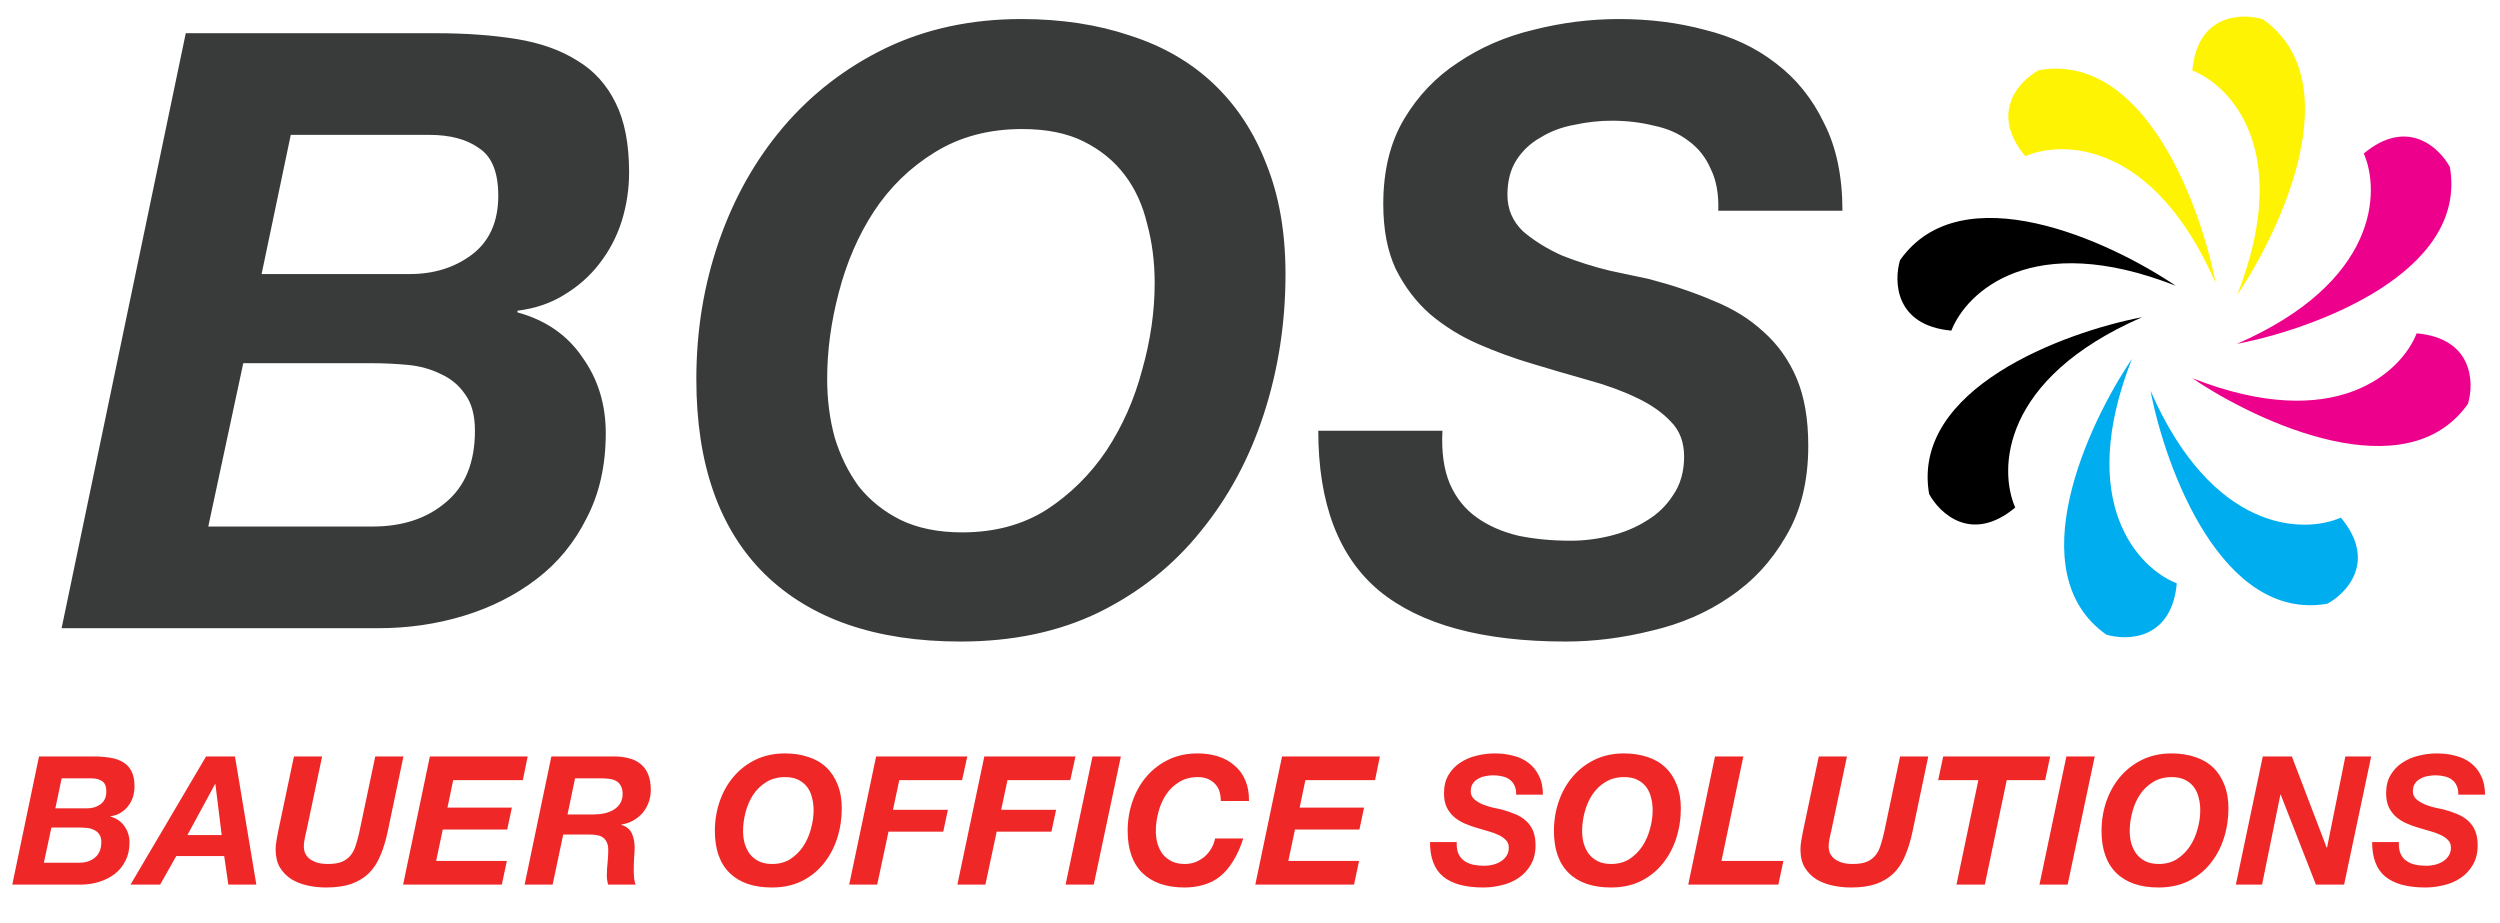 <svg width="195" height="72" viewBox="0 0 195 72" fill="none" xmlns="http://www.w3.org/2000/svg">
<path d="M174.475 26.823C185.506 22.014 185.671 14.92 184.374 11.973C187.768 9.145 190.267 11.502 191.092 13.034C192.506 21.237 180.603 25.644 174.475 26.823Z" fill="#ED008C"/>
<path d="M171 29.5C182.2 33.9 187.333 29 188.5 26C192.9 26.4 193 29.833 192.5 31.5C187.7 38.3 176.167 33 171 29.5Z" fill="#ED008C"/>
<path d="M167.74 30.475C172.549 41.505 179.643 41.67 182.589 40.374C185.418 43.768 183.061 46.267 181.529 47.092C173.326 48.506 168.919 36.603 167.74 30.475Z" fill="#00ADEF"/>
<path d="M166.29 28C161.89 39.2 166.79 44.333 169.79 45.5C169.39 49.9 165.956 50 164.29 49.5C157.49 44.7 162.79 33.167 166.29 28Z" fill="#00ADEF"/>
<path d="M167.088 24.74C156.057 29.548 155.892 36.643 157.188 39.589C153.794 42.417 151.296 40.06 150.471 38.528C149.057 30.326 160.96 25.918 167.088 24.74Z" fill="black"/>
<path d="M169.705 22.289C158.505 17.889 153.372 22.789 152.205 25.789C147.805 25.389 147.705 21.956 148.205 20.289C153.005 13.489 164.539 18.789 169.705 22.289Z" fill="black"/>
<path d="M172.823 22.088C168.014 11.057 160.92 10.892 157.974 12.188C155.145 8.794 157.502 6.296 159.034 5.471C167.237 4.057 171.644 15.96 172.823 22.088Z" fill="#FEF303"/>
<path d="M171 5.5C174 6.667 178.9 11.8 174.5 23C178 17.833 183.3 6.3 176.5 1.5C174.833 1 171.4 1.1 171 5.5Z" fill="#FEF303"/>
<path d="M20.405 21.375L22.68 10.52H33.47C35.117 10.52 36.417 10.867 37.37 11.56C38.367 12.21 38.865 13.445 38.865 15.265C38.865 17.302 38.172 18.84 36.785 19.88C35.442 20.877 33.838 21.375 31.975 21.375H20.405ZM14.49 2.59L4.805 49H29.505C31.845 49 34.077 48.675 36.2 48.025C38.323 47.375 40.208 46.422 41.855 45.165C43.502 43.908 44.802 42.327 45.755 40.42C46.752 38.513 47.25 36.303 47.25 33.79C47.25 31.537 46.643 29.565 45.43 27.875C44.26 26.142 42.57 24.972 40.36 24.365V24.235C41.747 24.062 42.96 23.65 44 23C45.083 22.35 45.993 21.548 46.73 20.595C47.51 19.598 48.095 18.493 48.485 17.28C48.875 16.023 49.07 14.745 49.07 13.445C49.07 11.235 48.723 9.437 48.03 8.05C47.337 6.62 46.34 5.515 45.04 4.735C43.74 3.912 42.158 3.348 40.295 3.045C38.432 2.742 36.33 2.59 33.99 2.59H14.49ZM16.245 41.07L18.975 28.33H28.985C29.895 28.33 30.827 28.373 31.78 28.46C32.733 28.547 33.6 28.785 34.38 29.175C35.16 29.522 35.788 30.042 36.265 30.735C36.785 31.428 37.045 32.382 37.045 33.595C37.045 36.065 36.287 37.928 34.77 39.185C33.297 40.442 31.39 41.07 29.05 41.07H16.245ZM54.314 29.565C54.314 36.195 56.091 41.265 59.644 44.775C63.241 48.285 68.332 50.04 74.919 50.04C78.993 50.04 82.589 49.282 85.709 47.765C88.873 46.205 91.516 44.103 93.639 41.46C95.806 38.817 97.453 35.762 98.579 32.295C99.706 28.828 100.269 25.188 100.269 21.375C100.269 18.125 99.771 15.265 98.774 12.795C97.821 10.325 96.456 8.245 94.679 6.555C92.903 4.865 90.736 3.608 88.179 2.785C85.623 1.918 82.784 1.485 79.664 1.485C75.764 1.485 72.233 2.243 69.069 3.76C65.949 5.277 63.284 7.335 61.074 9.935C58.907 12.492 57.239 15.46 56.069 18.84C54.899 22.22 54.314 25.795 54.314 29.565ZM64.519 29.565C64.519 27.355 64.823 25.102 65.429 22.805C66.036 20.465 66.946 18.363 68.159 16.5C69.416 14.593 70.998 13.055 72.904 11.885C74.854 10.672 77.129 10.065 79.729 10.065C81.636 10.065 83.239 10.39 84.539 11.04C85.839 11.69 86.901 12.557 87.724 13.64C88.547 14.723 89.132 16.002 89.479 17.475C89.869 18.905 90.064 20.443 90.064 22.09C90.064 24.3 89.739 26.553 89.089 28.85C88.483 31.147 87.551 33.248 86.294 35.155C85.037 37.018 83.478 38.557 81.614 39.77C79.751 40.94 77.562 41.525 75.049 41.525C73.186 41.525 71.582 41.2 70.239 40.55C68.939 39.9 67.856 39.033 66.989 37.95C66.166 36.823 65.537 35.545 65.104 34.115C64.714 32.685 64.519 31.168 64.519 29.565ZM112.51 33.595H102.825C102.825 39.272 104.407 43.432 107.57 46.075C110.777 48.718 115.63 50.04 122.13 50.04C124.34 50.04 126.572 49.758 128.825 49.195C131.078 48.675 133.093 47.808 134.87 46.595C136.69 45.382 138.163 43.8 139.29 41.85C140.46 39.9 141.045 37.538 141.045 34.765C141.045 32.685 140.742 30.93 140.135 29.5C139.528 28.07 138.662 26.857 137.535 25.86C136.452 24.863 135.152 24.062 133.635 23.455C132.118 22.805 130.45 22.242 128.63 21.765C127.85 21.592 126.832 21.375 125.575 21.115C124.318 20.812 123.083 20.422 121.87 19.945C120.7 19.425 119.682 18.797 118.815 18.06C117.992 17.28 117.58 16.327 117.58 15.2C117.58 14.117 117.818 13.207 118.295 12.47C118.772 11.733 119.4 11.148 120.18 10.715C120.96 10.238 121.827 9.913 122.78 9.74C123.777 9.523 124.752 9.415 125.705 9.415C126.875 9.415 127.98 9.545 129.02 9.805C130.06 10.022 130.948 10.412 131.685 10.975C132.465 11.538 133.05 12.275 133.44 13.185C133.873 14.052 134.068 15.135 134.025 16.435H143.71C143.71 13.748 143.233 11.473 142.28 9.61C141.37 7.703 140.113 6.143 138.51 4.93C136.95 3.717 135.108 2.85 132.985 2.33C130.905 1.767 128.673 1.485 126.29 1.485C124.037 1.485 121.805 1.767 119.595 2.33C117.428 2.85 115.478 3.695 113.745 4.865C112.012 5.992 110.603 7.465 109.52 9.285C108.437 11.105 107.895 13.315 107.895 15.915C107.895 17.908 108.22 19.598 108.87 20.985C109.563 22.372 110.452 23.542 111.535 24.495C112.662 25.448 113.918 26.228 115.305 26.835C116.692 27.442 118.122 27.962 119.595 28.395C121.025 28.828 122.433 29.24 123.82 29.63C125.25 30.02 126.507 30.475 127.59 30.995C128.717 31.515 129.627 32.143 130.32 32.88C131.013 33.573 131.36 34.483 131.36 35.61C131.36 36.78 131.078 37.777 130.515 38.6C129.995 39.423 129.302 40.095 128.435 40.615C127.612 41.135 126.68 41.525 125.64 41.785C124.6 42.045 123.56 42.175 122.52 42.175C121.047 42.175 119.682 42.045 118.425 41.785C117.168 41.482 116.085 41.005 115.175 40.355C114.265 39.705 113.572 38.838 113.095 37.755C112.618 36.628 112.423 35.242 112.51 33.595Z" fill="#393B3A"/>
<path d="M4.318 63.05L4.808 60.712H7.132C7.487 60.712 7.767 60.787 7.972 60.936C8.187 61.076 8.294 61.342 8.294 61.734C8.294 62.173 8.145 62.504 7.846 62.728C7.557 62.943 7.211 63.05 6.81 63.05H4.318ZM3.044 59.004L0.958 69H6.278C6.782 69 7.263 68.93 7.72 68.79C8.177 68.65 8.583 68.445 8.938 68.174C9.293 67.903 9.573 67.563 9.778 67.152C9.993 66.741 10.1 66.265 10.1 65.724C10.1 65.239 9.969 64.814 9.708 64.45C9.456 64.077 9.092 63.825 8.616 63.694V63.666C8.915 63.629 9.176 63.54 9.4 63.4C9.633 63.26 9.829 63.087 9.988 62.882C10.156 62.667 10.282 62.429 10.366 62.168C10.45 61.897 10.492 61.622 10.492 61.342C10.492 60.866 10.417 60.479 10.268 60.18C10.119 59.872 9.904 59.634 9.624 59.466C9.344 59.289 9.003 59.167 8.602 59.102C8.201 59.037 7.748 59.004 7.244 59.004H3.044ZM3.422 67.292L4.01 64.548H6.166C6.362 64.548 6.563 64.557 6.768 64.576C6.973 64.595 7.16 64.646 7.328 64.73C7.496 64.805 7.631 64.917 7.734 65.066C7.846 65.215 7.902 65.421 7.902 65.682C7.902 66.214 7.739 66.615 7.412 66.886C7.095 67.157 6.684 67.292 6.18 67.292H3.422ZM16.073 59.004L10.18 69H12.489L13.749 66.774H17.488L17.809 69H19.994L18.328 59.004H16.073ZM14.617 65.136L16.773 61.16H16.802L17.291 65.136H14.617ZM30.25 64.814L31.468 59.004H29.27L28.023 64.926C27.939 65.299 27.846 65.64 27.744 65.948C27.65 66.256 27.515 66.517 27.337 66.732C27.169 66.937 26.945 67.101 26.666 67.222C26.386 67.334 26.021 67.39 25.573 67.39C25.191 67.39 24.878 67.343 24.636 67.25C24.393 67.157 24.201 67.045 24.061 66.914C23.922 66.774 23.823 66.625 23.767 66.466C23.721 66.307 23.698 66.167 23.698 66.046C23.698 65.962 23.702 65.869 23.712 65.766C23.73 65.654 23.749 65.537 23.767 65.416C23.796 65.295 23.819 65.183 23.837 65.08C23.866 64.968 23.889 64.87 23.907 64.786L25.125 59.004H22.927L21.709 64.786C21.663 65.029 21.616 65.276 21.57 65.528C21.523 65.771 21.5 66.018 21.5 66.27C21.5 66.821 21.611 67.287 21.835 67.67C22.069 68.043 22.367 68.347 22.732 68.58C23.105 68.804 23.525 68.967 23.991 69.07C24.468 69.173 24.948 69.224 25.433 69.224C26.208 69.224 26.866 69.131 27.407 68.944C27.949 68.748 28.406 68.468 28.779 68.104C29.153 67.731 29.451 67.269 29.675 66.718C29.909 66.167 30.1 65.533 30.25 64.814ZM33.529 59.004L31.442 69H39.142L39.535 67.152H34.019L34.536 64.702H39.562L39.926 62.994H34.901L35.349 60.852H40.781L41.158 59.004H33.529ZM44.266 63.526L44.854 60.712H46.94C47.155 60.712 47.36 60.726 47.556 60.754C47.752 60.782 47.925 60.838 48.074 60.922C48.224 61.006 48.34 61.132 48.424 61.3C48.518 61.459 48.564 61.673 48.564 61.944C48.564 62.224 48.499 62.467 48.368 62.672C48.247 62.868 48.079 63.031 47.864 63.162C47.659 63.283 47.421 63.377 47.15 63.442C46.88 63.498 46.595 63.526 46.296 63.526H44.266ZM43.006 59.004L40.92 69H43.104L43.93 65.094H46.002C46.217 65.094 46.413 65.113 46.59 65.15C46.768 65.178 46.917 65.239 47.038 65.332C47.169 65.425 47.267 65.551 47.332 65.71C47.407 65.859 47.444 66.055 47.444 66.298C47.444 66.634 47.426 66.975 47.388 67.32C47.351 67.656 47.332 67.992 47.332 68.328C47.332 68.44 47.342 68.552 47.36 68.664C47.379 68.767 47.402 68.879 47.43 69H49.572C49.516 68.851 49.479 68.678 49.46 68.482C49.442 68.277 49.432 68.062 49.432 67.838C49.432 67.53 49.442 67.222 49.46 66.914C49.488 66.597 49.502 66.326 49.502 66.102C49.502 65.701 49.432 65.341 49.292 65.024C49.152 64.697 48.877 64.469 48.466 64.338V64.31C48.802 64.263 49.11 64.161 49.39 64.002C49.67 63.843 49.913 63.647 50.118 63.414C50.324 63.171 50.482 62.896 50.594 62.588C50.706 62.28 50.762 61.958 50.762 61.622C50.762 61.137 50.692 60.726 50.552 60.39C50.412 60.054 50.212 59.783 49.95 59.578C49.689 59.363 49.372 59.214 48.998 59.13C48.634 59.037 48.228 58.995 47.78 59.004H43.006ZM55.76 64.814C55.76 66.242 56.143 67.334 56.908 68.09C57.683 68.846 58.78 69.224 60.198 69.224C61.076 69.224 61.85 69.061 62.522 68.734C63.204 68.398 63.773 67.945 64.23 67.376C64.697 66.807 65.052 66.149 65.294 65.402C65.537 64.655 65.658 63.871 65.658 63.05C65.658 62.35 65.551 61.734 65.336 61.202C65.131 60.67 64.837 60.222 64.454 59.858C64.072 59.494 63.605 59.223 63.054 59.046C62.504 58.859 61.892 58.766 61.22 58.766C60.38 58.766 59.62 58.929 58.938 59.256C58.266 59.583 57.692 60.026 57.216 60.586C56.75 61.137 56.39 61.776 56.138 62.504C55.886 63.232 55.76 64.002 55.76 64.814ZM57.958 64.814C57.958 64.338 58.024 63.853 58.154 63.358C58.285 62.854 58.481 62.401 58.742 62C59.013 61.589 59.354 61.258 59.764 61.006C60.184 60.745 60.674 60.614 61.234 60.614C61.645 60.614 61.99 60.684 62.27 60.824C62.55 60.964 62.779 61.151 62.956 61.384C63.134 61.617 63.26 61.893 63.334 62.21C63.418 62.518 63.46 62.849 63.46 63.204C63.46 63.68 63.39 64.165 63.25 64.66C63.12 65.155 62.919 65.607 62.648 66.018C62.378 66.419 62.042 66.751 61.64 67.012C61.239 67.264 60.768 67.39 60.226 67.39C59.825 67.39 59.48 67.32 59.19 67.18C58.91 67.04 58.677 66.853 58.49 66.62C58.313 66.377 58.178 66.102 58.084 65.794C58 65.486 57.958 65.159 57.958 64.814ZM68.337 59.004L66.237 69H68.421L69.303 64.87H73.573L73.937 63.162H69.653L70.143 60.852H75.043L75.449 59.004H68.337ZM76.776 59.004L74.676 69H76.86L77.742 64.87H82.012L82.376 63.162H78.092L78.582 60.852H83.482L83.888 59.004H76.776ZM85.215 59.004L83.115 69H85.312L87.427 59.004H85.215ZM95.223 62.476H97.421C97.43 61.869 97.337 61.337 97.141 60.88C96.945 60.413 96.665 60.026 96.301 59.718C95.946 59.401 95.522 59.163 95.027 59.004C94.532 58.845 93.996 58.766 93.417 58.766C92.577 58.766 91.816 58.929 91.135 59.256C90.463 59.583 89.889 60.026 89.413 60.586C88.946 61.137 88.587 61.776 88.335 62.504C88.083 63.232 87.957 64.002 87.957 64.814C87.957 66.242 88.34 67.334 89.105 68.09C89.88 68.846 90.976 69.224 92.395 69.224C92.936 69.224 93.436 69.154 93.893 69.014C94.36 68.883 94.78 68.669 95.153 68.37C95.536 68.062 95.876 67.665 96.175 67.18C96.483 66.695 96.749 66.102 96.973 65.402H94.775C94.728 65.663 94.635 65.915 94.495 66.158C94.355 66.401 94.182 66.615 93.977 66.802C93.772 66.979 93.534 67.124 93.263 67.236C93.002 67.339 92.722 67.39 92.423 67.39C92.022 67.39 91.676 67.32 91.387 67.18C91.107 67.04 90.874 66.853 90.687 66.62C90.51 66.377 90.374 66.102 90.281 65.794C90.197 65.486 90.155 65.159 90.155 64.814C90.155 64.338 90.22 63.853 90.351 63.358C90.482 62.854 90.678 62.401 90.939 62C91.21 61.589 91.55 61.258 91.961 61.006C92.381 60.745 92.871 60.614 93.431 60.614C93.963 60.614 94.392 60.773 94.719 61.09C95.055 61.398 95.223 61.86 95.223 62.476ZM100 59.004L97.914 69H105.614L106.006 67.152H100.49L101.008 64.702H106.034L106.398 62.994H101.372L101.82 60.852H107.252L107.63 59.004H100ZM113.626 65.682H111.54C111.54 66.905 111.881 67.801 112.562 68.37C113.253 68.939 114.298 69.224 115.698 69.224C116.174 69.224 116.655 69.163 117.14 69.042C117.626 68.93 118.06 68.743 118.442 68.482C118.834 68.221 119.152 67.88 119.394 67.46C119.646 67.04 119.772 66.531 119.772 65.934C119.772 65.486 119.707 65.108 119.576 64.8C119.446 64.492 119.259 64.231 119.016 64.016C118.783 63.801 118.503 63.629 118.176 63.498C117.85 63.358 117.49 63.237 117.098 63.134C116.93 63.097 116.711 63.05 116.44 62.994C116.17 62.929 115.904 62.845 115.642 62.742C115.39 62.63 115.171 62.495 114.984 62.336C114.807 62.168 114.718 61.963 114.718 61.72C114.718 61.487 114.77 61.291 114.872 61.132C114.975 60.973 115.11 60.847 115.278 60.754C115.446 60.651 115.633 60.581 115.838 60.544C116.053 60.497 116.263 60.474 116.468 60.474C116.72 60.474 116.958 60.502 117.182 60.558C117.406 60.605 117.598 60.689 117.756 60.81C117.924 60.931 118.05 61.09 118.134 61.286C118.228 61.473 118.27 61.706 118.26 61.986H120.346C120.346 61.407 120.244 60.917 120.038 60.516C119.842 60.105 119.572 59.769 119.226 59.508C118.89 59.247 118.494 59.06 118.036 58.948C117.588 58.827 117.108 58.766 116.594 58.766C116.109 58.766 115.628 58.827 115.152 58.948C114.686 59.06 114.266 59.242 113.892 59.494C113.519 59.737 113.216 60.054 112.982 60.446C112.749 60.838 112.632 61.314 112.632 61.874C112.632 62.303 112.702 62.667 112.842 62.966C112.992 63.265 113.183 63.517 113.416 63.722C113.659 63.927 113.93 64.095 114.228 64.226C114.527 64.357 114.835 64.469 115.152 64.562C115.46 64.655 115.764 64.744 116.062 64.828C116.37 64.912 116.641 65.01 116.874 65.122C117.117 65.234 117.313 65.369 117.462 65.528C117.612 65.677 117.686 65.873 117.686 66.116C117.686 66.368 117.626 66.583 117.504 66.76C117.392 66.937 117.243 67.082 117.056 67.194C116.879 67.306 116.678 67.39 116.454 67.446C116.23 67.502 116.006 67.53 115.782 67.53C115.465 67.53 115.171 67.502 114.9 67.446C114.63 67.381 114.396 67.278 114.2 67.138C114.004 66.998 113.855 66.811 113.752 66.578C113.65 66.335 113.608 66.037 113.626 65.682ZM121.207 64.814C121.207 66.242 121.589 67.334 122.355 68.09C123.129 68.846 124.226 69.224 125.645 69.224C126.522 69.224 127.297 69.061 127.969 68.734C128.65 68.398 129.219 67.945 129.677 67.376C130.143 66.807 130.498 66.149 130.741 65.402C130.983 64.655 131.105 63.871 131.105 63.05C131.105 62.35 130.997 61.734 130.783 61.202C130.577 60.67 130.283 60.222 129.901 59.858C129.518 59.494 129.051 59.223 128.501 59.046C127.95 58.859 127.339 58.766 126.667 58.766C125.827 58.766 125.066 58.929 124.385 59.256C123.713 59.583 123.139 60.026 122.663 60.586C122.196 61.137 121.837 61.776 121.585 62.504C121.333 63.232 121.207 64.002 121.207 64.814ZM123.405 64.814C123.405 64.338 123.47 63.853 123.601 63.358C123.731 62.854 123.927 62.401 124.189 62C124.459 61.589 124.8 61.258 125.211 61.006C125.631 60.745 126.121 60.614 126.681 60.614C127.091 60.614 127.437 60.684 127.717 60.824C127.997 60.964 128.225 61.151 128.403 61.384C128.58 61.617 128.706 61.893 128.781 62.21C128.865 62.518 128.907 62.849 128.907 63.204C128.907 63.68 128.837 64.165 128.697 64.66C128.566 65.155 128.365 65.607 128.095 66.018C127.824 66.419 127.488 66.751 127.087 67.012C126.685 67.264 126.214 67.39 125.673 67.39C125.271 67.39 124.926 67.32 124.637 67.18C124.357 67.04 124.123 66.853 123.937 66.62C123.759 66.377 123.624 66.102 123.531 65.794C123.447 65.486 123.405 65.159 123.405 64.814ZM133.769 59.004L131.683 69H138.711L139.103 67.152H134.273L135.981 59.004H133.769ZM149.186 64.814L150.404 59.004H148.206L146.96 64.926C146.876 65.299 146.783 65.64 146.68 65.948C146.587 66.256 146.451 66.517 146.274 66.732C146.106 66.937 145.882 67.101 145.602 67.222C145.322 67.334 144.958 67.39 144.51 67.39C144.127 67.39 143.815 67.343 143.572 67.25C143.329 67.157 143.138 67.045 142.998 66.914C142.858 66.774 142.76 66.625 142.704 66.466C142.657 66.307 142.634 66.167 142.634 66.046C142.634 65.962 142.639 65.869 142.648 65.766C142.667 65.654 142.685 65.537 142.704 65.416C142.732 65.295 142.755 65.183 142.774 65.08C142.802 64.968 142.825 64.87 142.844 64.786L144.062 59.004H141.864L140.646 64.786C140.599 65.029 140.553 65.276 140.506 65.528C140.459 65.771 140.436 66.018 140.436 66.27C140.436 66.821 140.548 67.287 140.772 67.67C141.005 68.043 141.304 68.347 141.668 68.58C142.041 68.804 142.461 68.967 142.928 69.07C143.404 69.173 143.885 69.224 144.37 69.224C145.145 69.224 145.803 69.131 146.344 68.944C146.885 68.748 147.343 68.468 147.716 68.104C148.089 67.731 148.388 67.269 148.612 66.718C148.845 66.167 149.037 65.533 149.186 64.814ZM154.313 60.852L152.605 69H154.817L156.525 60.852H159.521L159.913 59.004H151.569L151.177 60.852H154.313ZM161.178 59.004L159.078 69H161.276L163.39 59.004H161.178ZM163.92 64.814C163.92 66.242 164.303 67.334 165.068 68.09C165.843 68.846 166.94 69.224 168.358 69.224C169.236 69.224 170.01 69.061 170.682 68.734C171.364 68.398 171.933 67.945 172.39 67.376C172.857 66.807 173.212 66.149 173.454 65.402C173.697 64.655 173.818 63.871 173.818 63.05C173.818 62.35 173.711 61.734 173.496 61.202C173.291 60.67 172.997 60.222 172.614 59.858C172.232 59.494 171.765 59.223 171.214 59.046C170.664 58.859 170.052 58.766 169.38 58.766C168.54 58.766 167.78 58.929 167.098 59.256C166.426 59.583 165.852 60.026 165.376 60.586C164.91 61.137 164.55 61.776 164.298 62.504C164.046 63.232 163.92 64.002 163.92 64.814ZM166.118 64.814C166.118 64.338 166.184 63.853 166.314 63.358C166.445 62.854 166.641 62.401 166.902 62C167.173 61.589 167.514 61.258 167.924 61.006C168.344 60.745 168.834 60.614 169.394 60.614C169.805 60.614 170.15 60.684 170.43 60.824C170.71 60.964 170.939 61.151 171.116 61.384C171.294 61.617 171.42 61.893 171.494 62.21C171.578 62.518 171.62 62.849 171.62 63.204C171.62 63.68 171.55 64.165 171.41 64.66C171.28 65.155 171.079 65.607 170.808 66.018C170.538 66.419 170.202 66.751 169.8 67.012C169.399 67.264 168.928 67.39 168.386 67.39C167.985 67.39 167.64 67.32 167.35 67.18C167.07 67.04 166.837 66.853 166.65 66.62C166.473 66.377 166.338 66.102 166.244 65.794C166.16 65.486 166.118 65.159 166.118 64.814ZM176.497 59.004L174.397 69H176.441L177.869 61.986H177.897L180.641 69H182.839L184.953 59.004H182.937L181.509 66.116H181.481L178.765 59.004H176.497ZM187.112 65.682H185.026C185.026 66.905 185.366 67.801 186.048 68.37C186.738 68.939 187.784 69.224 189.184 69.224C189.66 69.224 190.14 69.163 190.626 69.042C191.111 68.93 191.545 68.743 191.928 68.482C192.32 68.221 192.637 67.88 192.88 67.46C193.132 67.04 193.258 66.531 193.258 65.934C193.258 65.486 193.192 65.108 193.062 64.8C192.931 64.492 192.744 64.231 192.502 64.016C192.268 63.801 191.988 63.629 191.662 63.498C191.335 63.358 190.976 63.237 190.584 63.134C190.416 63.097 190.196 63.05 189.926 62.994C189.655 62.929 189.389 62.845 189.128 62.742C188.876 62.63 188.656 62.495 188.47 62.336C188.292 62.168 188.204 61.963 188.204 61.72C188.204 61.487 188.255 61.291 188.358 61.132C188.46 60.973 188.596 60.847 188.764 60.754C188.932 60.651 189.118 60.581 189.324 60.544C189.538 60.497 189.748 60.474 189.954 60.474C190.206 60.474 190.444 60.502 190.668 60.558C190.892 60.605 191.083 60.689 191.242 60.81C191.41 60.931 191.536 61.09 191.62 61.286C191.713 61.473 191.755 61.706 191.746 61.986H193.832C193.832 61.407 193.729 60.917 193.524 60.516C193.328 60.105 193.057 59.769 192.712 59.508C192.376 59.247 191.979 59.06 191.522 58.948C191.074 58.827 190.593 58.766 190.08 58.766C189.594 58.766 189.114 58.827 188.638 58.948C188.171 59.06 187.751 59.242 187.378 59.494C187.004 59.737 186.701 60.054 186.468 60.446C186.234 60.838 186.118 61.314 186.118 61.874C186.118 62.303 186.188 62.667 186.328 62.966C186.477 63.265 186.668 63.517 186.902 63.722C187.144 63.927 187.415 64.095 187.714 64.226C188.012 64.357 188.32 64.469 188.638 64.562C188.946 64.655 189.249 64.744 189.548 64.828C189.856 64.912 190.126 65.01 190.36 65.122C190.602 65.234 190.798 65.369 190.948 65.528C191.097 65.677 191.172 65.873 191.172 66.116C191.172 66.368 191.111 66.583 190.99 66.76C190.878 66.937 190.728 67.082 190.542 67.194C190.364 67.306 190.164 67.39 189.94 67.446C189.716 67.502 189.492 67.53 189.268 67.53C188.95 67.53 188.656 67.502 188.386 67.446C188.115 67.381 187.882 67.278 187.686 67.138C187.49 66.998 187.34 66.811 187.238 66.578C187.135 66.335 187.093 66.037 187.112 65.682Z" fill="#EF2727"/>
</svg>
